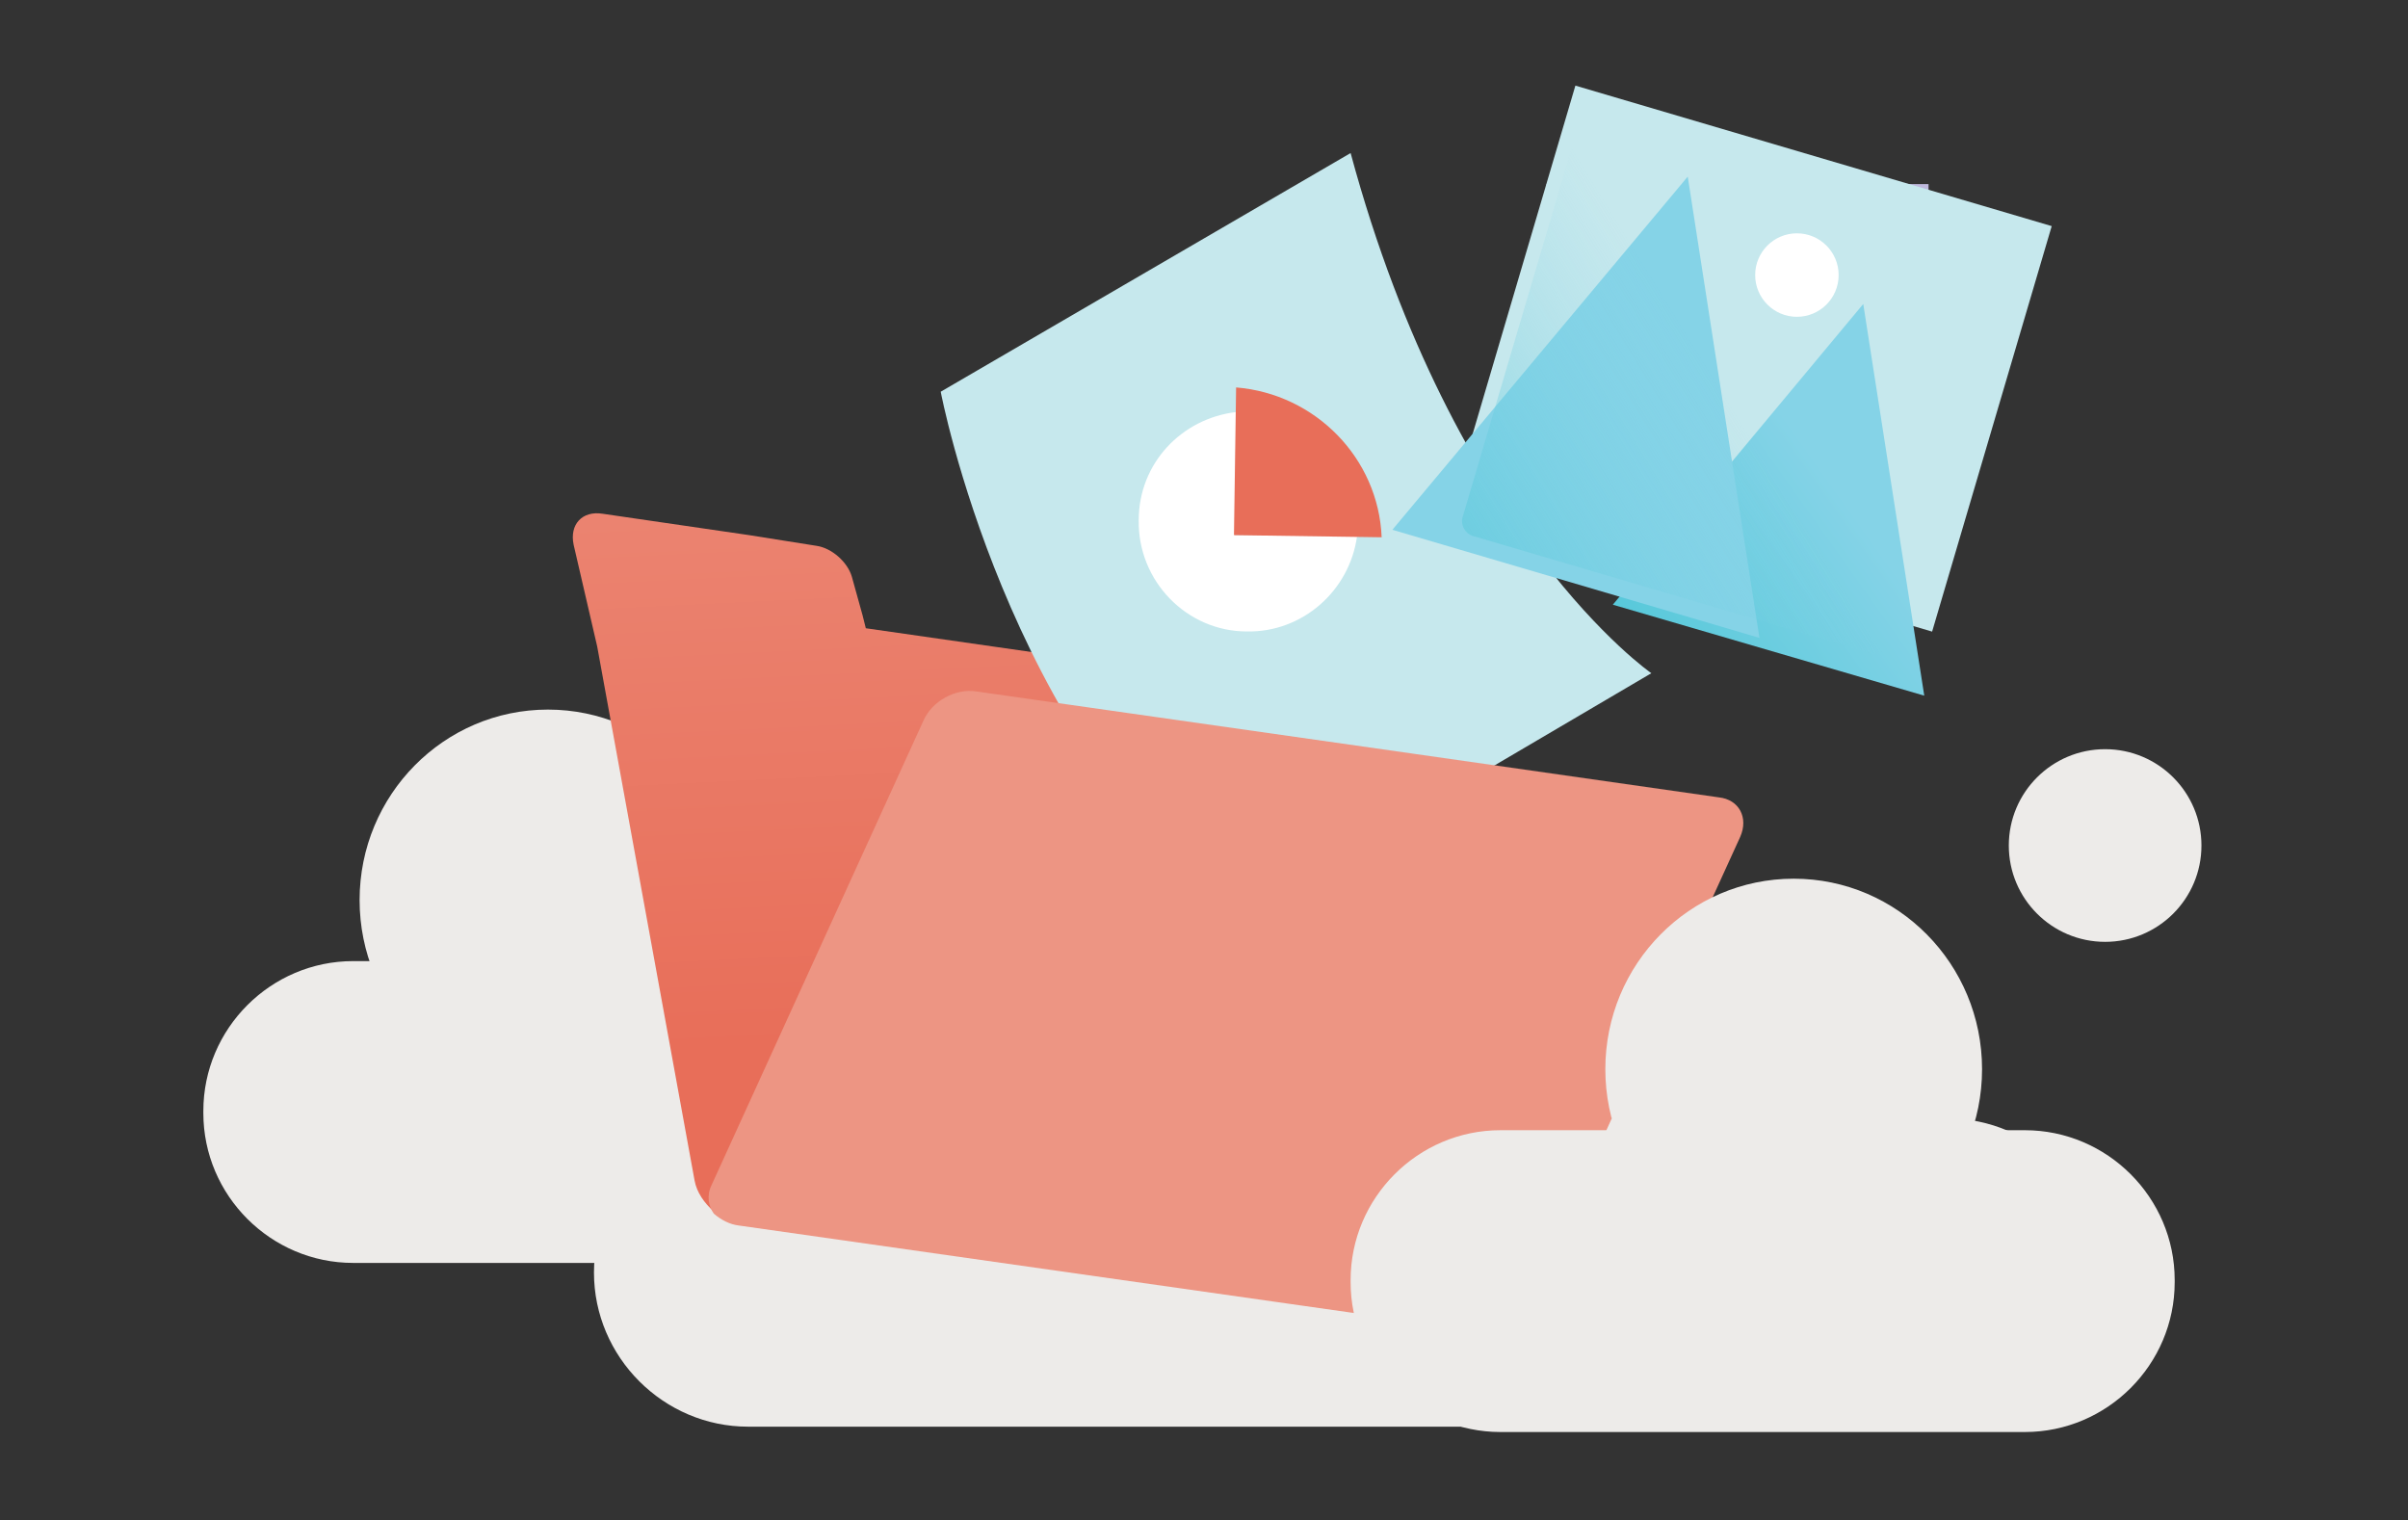 <svg width="320" height="202" viewBox="0 0 320 202" fill="none" xmlns="http://www.w3.org/2000/svg">
<rect x="0" y="0" width="320" height="202" fill="#333333" stroke="none"/>
<path d="M116.48 167.822H46.934C35.983 167.822 27.023 158.862 27.023 147.911V147.627C27.023 136.676 35.983 127.716 46.934 127.716H116.622C127.574 127.716 136.534 136.676 136.534 147.627V147.911C136.391 158.862 127.431 167.822 116.48 167.822Z" fill="#EDEBE9"/>
<path d="M72.818 144.924C86.642 144.924 97.849 133.59 97.849 119.609C97.849 105.627 86.642 94.293 72.818 94.293C58.993 94.293 47.787 105.627 47.787 119.609C47.787 133.59 58.993 144.924 72.818 144.924Z" fill="#EDEBE9"/>
<path d="M258.844 189.582H99.413C88.178 189.582 78.933 180.338 78.933 169.102C78.933 157.867 88.178 148.622 99.413 148.622H258.844C270.08 148.622 279.324 157.867 279.324 169.102C279.324 180.48 270.08 189.582 258.844 189.582Z" fill="#EDEBE9"/>
<path d="M200.818 172.658L187.306 98.56C186.88 95.858 184.178 93.298 181.475 93.013L115.058 83.484L114.631 81.778L113.209 76.658C112.64 74.667 110.506 72.818 108.515 72.533L99.555 71.111L80.071 68.267C77.369 67.84 75.662 69.689 76.231 72.391L79.36 85.902L92.302 156.871C92.586 158.436 93.582 159.858 94.862 160.996C95.858 161.849 96.995 162.418 98.133 162.56L196.124 176.498C197.262 176.64 198.542 176.356 199.68 175.929C200.533 175.36 201.102 174.222 200.818 172.658Z" fill="url(#paint0_linear)"/>
<path d="M179.484 20.338L125.013 52.053C125.013 52.053 133.689 97.991 164.267 121.884C190.435 106.524 219.449 89.458 219.449 89.458C219.449 89.458 193.28 71.395 179.484 20.338Z" fill="#C6E8ED"/>
<path d="M228.409 105.956L187.591 100.124L129.707 91.876C127.005 91.449 123.876 93.156 122.738 95.716L94.578 157.44C93.867 158.862 94.151 160.284 94.862 161.28C95.858 162.133 96.996 162.702 98.133 162.844L196.125 176.782C197.262 176.924 198.542 176.64 199.68 176.213C201.102 175.502 202.525 174.364 203.093 172.942L231.253 111.218C232.391 108.658 231.111 106.24 228.409 105.956Z" fill="#ED9583"/>
<path d="M248.462 86.755L195.84 71.253C194.702 70.969 193.991 69.689 194.418 68.551L210.347 14.649C210.631 13.511 211.911 12.8 213.049 13.227L265.671 28.729C266.809 29.013 267.52 30.293 267.093 31.431L251.164 85.333C250.88 86.471 249.6 87.04 248.462 86.755Z" fill="#FAF9F8"/>
<path d="M256.285 24.462H205.511V75.236H256.285V24.462Z" fill="#BEB8DC"/>
<path d="M209.354 11.377L193.461 65.263L256.76 83.931L272.653 30.046L209.354 11.377Z" fill="#C6E8ED"/>
<path d="M238.791 42.098C241.855 42.098 244.338 39.614 244.338 36.551C244.338 33.488 241.855 31.005 238.791 31.005C235.728 31.005 233.245 33.488 233.245 36.551C233.245 39.614 235.728 42.098 238.791 42.098Z" fill="white"/>
<path d="M214.329 80.356L247.609 40.391L255.716 92.444L214.329 80.356Z" fill="url(#paint1_linear)"/>
<path d="M185.031 70.4L224.285 23.467L233.813 84.764L185.031 70.4Z" fill="#85D3E7"/>
<path d="M248.462 86.755L195.84 71.253C194.702 70.969 193.991 69.689 194.418 68.551L210.347 14.649C210.631 13.511 211.911 12.8 213.049 13.227L265.671 28.729C266.809 29.013 267.52 30.293 267.093 31.431L251.164 85.333C250.88 86.471 249.6 87.04 248.462 86.755Z" fill="url(#paint2_linear)"/>
<path d="M269.084 190.293H199.395C188.444 190.293 179.484 181.333 179.484 170.382V170.098C179.484 159.147 188.444 150.187 199.395 150.187H269.084C280.035 150.187 288.995 159.147 288.995 170.098V170.382C288.995 181.333 280.035 190.293 269.084 190.293Z" fill="#EDEBE9"/>
<path d="M238.365 167.396C252.189 167.396 263.396 156.061 263.396 142.08C263.396 128.099 252.189 116.764 238.365 116.764C224.54 116.764 213.333 128.099 213.333 142.08C213.333 156.061 224.54 167.396 238.365 167.396Z" fill="#EDEBE9"/>
<path d="M279.751 125.156C286.82 125.156 292.551 119.425 292.551 112.356C292.551 105.286 286.82 99.555 279.751 99.555C272.682 99.555 266.951 105.286 266.951 112.356C266.951 119.425 272.682 125.156 279.751 125.156Z" fill="#EDEBE9"/>
<path d="M166.827 71.111H164.125V68.409L164.267 54.756C157.013 55.609 151.325 61.582 151.325 69.12C151.182 77.227 157.725 83.911 165.689 83.911C173.085 84.053 179.342 78.507 180.338 71.253L166.827 71.111Z" fill="white"/>
<path d="M164.267 51.484L163.982 71.111L183.609 71.395C183.182 60.871 174.791 52.338 164.267 51.484Z" fill="#E86E59"/>
<defs>
<linearGradient id="paint0_linear" x1="142.02" y1="195.202" x2="131.126" y2="-28.48" gradientUnits="userSpaceOnUse">
<stop offset="0.259" stop-color="#E86E59"/>
<stop offset="0.576" stop-color="#EB8370"/>
<stop offset="0.799" stop-color="#ED9583"/>
</linearGradient>
<linearGradient id="paint1_linear" x1="197.479" y1="105.032" x2="247.293" y2="69.539" gradientUnits="userSpaceOnUse">
<stop stop-color="#31C0CF"/>
<stop offset="0.004" stop-color="#31C0CF"/>
<stop offset="1" stop-color="#85D3E7"/>
</linearGradient>
<linearGradient id="paint2_linear" x1="275.069" y1="22.58" x2="130.357" y2="111.721" gradientUnits="userSpaceOnUse">
<stop offset="0.322" stop-color="#85D3E7" stop-opacity="0"/>
<stop offset="0.764" stop-color="#31C0CF"/>
</linearGradient>
</defs>
</svg>
